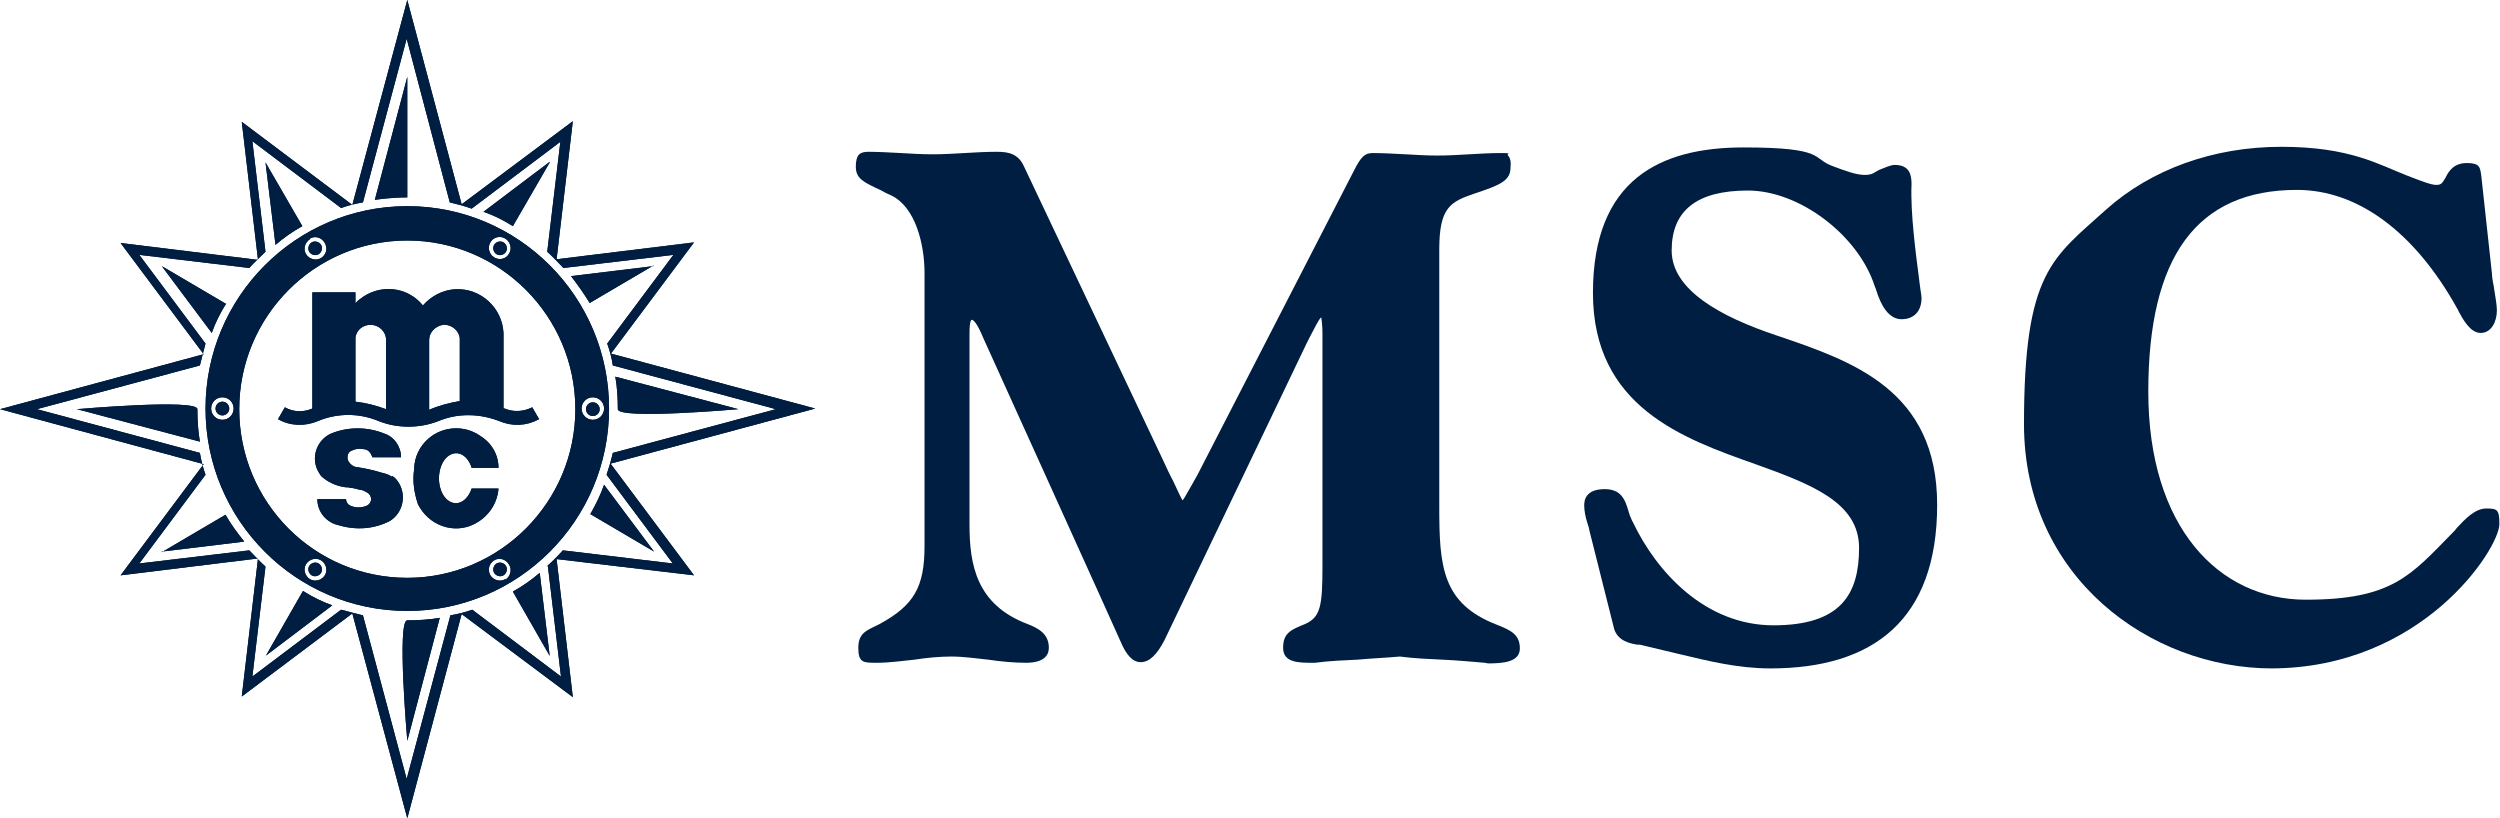 <?xml version="1.0" encoding="UTF-8"?>
<svg id="Capa_1" xmlns="http://www.w3.org/2000/svg" version="1.1" viewBox="0 0 400.2 130.9">
  <!-- Generator: Adobe Illustrator 29.1.0, SVG Export Plug-In . SVG Version: 2.1.0 Build 142)  -->
  <defs>
    <style>
      .st0 {
        fill: #001e42;
      }
    </style>
  </defs>
  <path class="st0" d="M237.7,106.1h0c-2.3-.2-4.6-.4-6.8-.5-2.2-.1-4.5-.2-6.8-.5-2.3.2-4.6.3-6.8.5-2.2.1-4.6.2-6.8.5h-.3c-2.3,0-4.8,0-4.8-2.4s1.3-2.9,3.5-3.8c2.5-1.1,2.8-2.9,2.8-9.3v-37.1c0-1.2-.1-2.2-.2-2.7-.4.3-1.1,1.8-1.9,3.3l-.5,1-22.7,47.4c-1.2,2.3-2.4,3.5-3.8,3.5s-2.3-1.4-2.9-2.6h0c0-.1-22.3-49.3-22.3-49.3-1.1-2.7-1.7-2.9-1.8-2.9s-.4,0-.4,2.2v30.6c0,6.4,1.1,12.8,9.3,15.9,1.8.7,3.4,1.6,3.4,3.8s-2.5,2.4-3.6,2.4c-2,0-4.1-.2-6.1-.5-1.9-.2-4-.5-5.9-.5s-4,.2-5.9.5c-2,.2-4,.5-6.1.5s-2.9,0-2.9-2.4,1.4-2.8,3-3.6l.4-.2c5.5-3,7.2-5.9,7.2-12.5v-43.7c0-4.5-1.4-10.5-5.3-12.4-.7-.3-1.3-.6-1.8-.9-2.6-1.2-3.9-1.8-3.9-3.7s.6-2.4,2-2.4,3.5.1,5.2.2c1.7.1,3.4.2,5.1.2s3.4-.1,5.1-.2c1.7-.1,3.4-.2,5.2-.2s3.4.3,4.3,2.3l22.3,47.1c.6,1.3,1.1,2.4,1.6,3.3.7,1.5,1.2,2.6,1.5,3.1.3-.3.9-1.5,1.5-2.5.3-.5.6-1.1.9-1.6l25-48.6c1.2-2.4,1.8-2.9,3.1-2.9s3.5.1,5.2.2c1.7.1,3.4.2,5.1.2s3.4-.1,5.1-.2c1.7-.1,3.4-.2,5.2-.2s.7.1,1,.4c.4.4.5,1.1.4,2,0,2.1-2,2.8-5.2,3.9l-.6.2c-3.8,1.3-5.6,2.2-5.6,8.9v41.2c0,9.5.4,15.5,9.2,18.9,2.3.9,3.7,1.6,3.7,3.8s-2.7,2.4-5.1,2.4"/>
  <path class="st0" d="M283.4,107c-5.2,0-10-1.2-14.6-2.3-2.1-.5-4.2-1-6.3-1.5-.1,0-.3,0-.4,0-1.2-.2-3.1-.6-3.7-2.5l-4-15.9c0-.3-.2-.7-.3-1.1-.3-.9-.5-2-.5-2.8s.2-2.6,3.3-2.6,3.4,2.4,4,4.2c.2.4.3.8.5,1.1,3.8,8,11.6,16.5,22.5,16.5s13.7-5.1,13.7-12.4-7.7-10.2-16.6-13.4c-11.6-4.1-26-9.2-26-27.4s10.8-23.3,24.1-23.3,10.9,1.8,14.3,3c2.1.8,3.8,1.4,5.1,1.4s1.5-.4,2.3-.8c1-.4,1.9-.8,2.5-.8,2.4,0,2.7,1.6,2.7,3.1-.2,4.6.7,11.2,1.2,15.1.2,1.8.4,2.7.4,3.1,0,2.1-1.2,3.4-3.2,3.4s-3.3-2.1-4.1-4.8l-.2-.5c-2.6-8.1-12-15.3-20.3-15.3s-12.2,3.3-12.2,9.6,7.8,10.6,16.8,13.6c12.1,4.1,25.7,8.7,25.7,27.1s-10.2,26.2-26.7,26.2"/>
  <path class="st0" d="M363.7,107c-19.5,0-39.7-14.6-39.7-39.1s4.6-26.6,13.2-34.4c7.2-6.4,17.1-10,28-10s15.5,2.8,20.1,4.6c2.1.8,3.8,1.5,4.7,1.5s1-.4,1.5-1.2c.5-1,1.3-2.3,3.4-2.3s2.1.7,2.3,2l1.7,15.6c0,.9.3,1.9.4,2.8.2,1.2.4,2.4.4,3.2,0,1.8-.9,3.6-2.6,3.6s-2.9-2.3-3.6-3.6c0-.2-.2-.3-.2-.4-6.8-12.2-15.9-18.9-25.6-18.9-16,0-23.8,10.6-23.8,32.3s11.3,33.3,25.2,33.3,16.8-3.9,23.5-10.7c.2-.2.5-.5.7-.8,1.3-1.4,2.9-3.1,4.7-3.1s2.1.2,2.1,2.5c0,3.9-12.3,23.1-36.6,23.1"/>
  <path class="st0" d="M65.2,12.3l-5.2,19.7s2.3-.4,5.2-.4V12.3Z"/>
  <path class="st0" d="M36.1,48.6l-10.2-6,8,10.7c.6-1.7,1.3-3.1,2.3-4.7"/>
  <path class="st0" d="M12.3,65.5l19.7,5.2c-.3-1.7-.4-3.5-.4-5.2s-19.3,0-19.3,0"/>
  <path class="st0" d="M48.4,36.2l-5.9-10.2,1.6,13.2c1.4-1.2,2.7-2.1,4.3-3"/>
  <path class="st0" d="M42.5,105l10.7-8.1c-1.7-.6-3.1-1.3-4.7-2.3l-5.9,10.3Z"/>
  <path class="st0" d="M65.2,118.6l5.2-19.7c-1.7.3-3.5.4-5.2.4s0,19.3,0,19.3"/>
  <path class="st0" d="M25.9,88.3l13.2-1.6c-1.1-1.4-2.1-2.7-3-4.3l-10.2,6Z"/>
  <path class="st0" d="M96.7,77.6c-.6,1.7-1.3,3.1-2.2,4.7l10.2,6-8-10.7Z"/>
  <path class="st0" d="M118.2,65.5l-19.7-5.2c.3,1.7.4,3.5.4,5.2s19.3,0,19.3,0"/>
  <path class="st0" d="M82.1,94.7l5.9,10.3-1.6-13.3c-1.4,1.2-2.7,2.1-4.3,3"/>
  <path class="st0" d="M88,25.9l-10.6,8c1.7.6,3.1,1.3,4.7,2.3l5.9-10.2Z"/>
  <path class="st0" d="M104.6,42.6l-13.2,1.6c1.1,1.4,2,2.7,3,4.3l10.2-6Z"/>
  <path class="st0" d="M97.8,74.2l32.7-8.8-32.7-8.8,13.3-17.8-22,2.7,2.6-22.1-17.8,13.3L65.2,0l-8.8,32.8-17.7-13.3,2.6,22.1-22-2.7,13.3,17.8L0,65.5l32.6,8.8-13.3,17.8,22-2.7-2.6,22.1,17.7-13.3,8.8,32.8,8.7-32.7,17.8,13.3-2.6-22.1,22,2.6-13.3-17.8ZM87.7,90.6l2.1,17.7-14.2-10.7c-1.1.4-2.3.7-3.5.9l-7,26.2-7-26.2c-1.2-.3-2.4-.6-3.5-.9l-14.2,10.7,2.1-17.6c-.9-.8-1.7-1.7-2.6-2.6l-17.6,2.1,10.6-14.2c-.4-1.1-.7-2.3-.9-3.5l-26.1-7,26.1-7c.3-1.3.6-2.3.9-3.5l-10.6-14.2,17.6,2.1c.8-.9,1.7-1.7,2.6-2.6l-2.1-17.7,14.2,10.7c1.1-.4,2.3-.7,3.5-.9l7-26.2,6.9,26.2c1.3.3,2.4.6,3.5,1l14.2-10.7-2.1,17.6c.9.8,1.7,1.7,2.6,2.6l17.6-2.1-10.6,14.2c.4,1.1.7,2.2.9,3.5l26.1,7-26.1,7c-.3,1.3-.6,2.3-1,3.5l10.6,14.2-17.6-2.1c-.8.9-1.7,1.8-2.6,2.6"/>
  <path class="st0" d="M94.9,64.4c-.6,0-1.1.5-1.1,1.1s.5,1.1,1.1,1.1,1.1-.5,1.1-1.1-.5-1.1-1.1-1.1"/>
  <path class="st0" d="M79.5,40.7c.5.3,1.2.1,1.5-.4.3-.5.1-1.2-.4-1.5-.5-.3-1.2-.1-1.5.4-.3.5-.1,1.2.4,1.5"/>
  <path class="st0" d="M51,40.7c.5-.3.7-1,.4-1.5-.3-.5-1-.7-1.5-.4-.5.3-.7,1-.4,1.5.3.5,1,.7,1.5.4"/>
  <path class="st0" d="M35.6,64.3c-.6,0-1.1.5-1.1,1.1s.5,1.1,1.1,1.1,1.1-.5,1.1-1.1-.5-1.1-1.1-1.1"/>
  <path class="st0" d="M51,90.2c-.5-.3-1.2-.1-1.5.4-.3.5-.1,1.2.4,1.5.5.3,1.2.1,1.5-.4.3-.5.1-1.2-.4-1.5"/>
  <path class="st0" d="M65.2,33c-17.8,0-32.3,14.5-32.3,32.4s14.5,32.4,32.3,32.4,32.3-14.5,32.3-32.4-14.5-32.4-32.3-32.4M78.5,38.8c.5-.9,1.6-1.1,2.4-.6.8.5,1.1,1.6.6,2.4-.5.9-1.6,1.1-2.4.6-.8-.5-1.1-1.6-.6-2.4M49.6,38.2c.8-.5,1.9-.2,2.4.7.5.9.2,1.9-.6,2.4-.8.5-1.9.2-2.4-.6-.5-.8-.2-1.9.6-2.4M35.6,67.2c-1,0-1.8-.8-1.8-1.8s.8-1.8,1.8-1.8,1.8.8,1.8,1.8-.8,1.8-1.8,1.8M52,92.1c-.5.8-1.6,1.1-2.4.6-.8-.5-1.1-1.6-.6-2.4.5-.8,1.6-1.1,2.4-.6.8.5,1.1,1.6.6,2.4M80.9,92.7c-.8.5-1.9.2-2.4-.6-.5-.9-.2-1.9.6-2.4.8-.5,1.9-.2,2.4.7.5.8.2,1.9-.6,2.4M65.2,92.5c-14.9,0-26.9-12.1-26.9-27s12.1-27,26.9-27,26.9,12.1,26.9,27-12.1,27-26.9,27M94.9,67.2c-1,0-1.8-.8-1.8-1.8s.8-1.8,1.8-1.8,1.8.8,1.8,1.8-.8,1.8-1.8,1.8"/>
  <path class="st0" d="M79.5,90.2c-.5.3-.7,1-.4,1.5.3.5,1,.7,1.5.4.5-.3.7-1,.4-1.5-.3-.5-1-.7-1.5-.4"/>
  <path class="st0" d="M80.6,65.4v-12.1c-.2-4-3.6-7.2-7.7-7-2,.1-3.9,1.1-5.2,2.6-2.5-3.1-7-3.5-10.1-1-.3.2-.5.4-.7.7v-1.8h-6.9v18.6c-1.4.6-3,.6-4.4-.2l-1.1,1.9c1.9,1.1,4.3,1.2,6.4.3,3.1-1.3,6.6-1.3,9.7,0,1.5.6,3.1.9,4.8.9,1.6,0,3.3-.3,4.8-.9,3.1-1.3,6.6-1.2,9.7,0,2.1.9,4.4.8,6.4-.3l-1.1-1.9c-1.4.7-3,.8-4.4.2M61.8,65.5c-1.6-.6-3.2-1-4.9-1.2v-10.3c.2-1.2,1.2-2,2.4-2,1.4,0,2.5,1.1,2.5,2.4v11.1ZM73.6,64.2c-1.7.3-3.3.7-4.9,1.4v-11.2c0-1.2,1-2.2,2.2-2.4,1.4-.1,2.6.9,2.7,2.2v9.9Z"/>
  <path class="st0" d="M71.9,72.9c1.4-.9,3,0,3.6,2h4.3c0-2.1-1.1-4-2.9-5.1-2.5-1.8-6-1.6-8.3.4-1.4,1.2-2.3,3-2.3,4.9-.3,1.9,0,3.8.6,5.6.8,1.6,2.2,2.9,3.9,3.5,1.7.6,3.5.5,5.1-.3,2.2-1.1,3.7-3.2,3.9-5.7h-4.3c-.3.9-.8,1.6-1.4,2-1.4.9-3,0-3.6-2-.6-2,0-4.4,1.4-5.3"/>
  <path class="st0" d="M62.7,76.3c-.4-.3-1-.5-1.5-.6-1.3-.4-2.6-.7-3.9-.9-.7,0-1.3-.5-1.6-1.1-.2-.7,0-1.4.7-1.6.6-.3,1.2-.3,1.8-.2.7,0,1.2.6,1.4,1.3h4.6c0-1.7-1.1-3.3-2.7-3.8-2.7-1.1-5.8-1.1-8.5,0-2.2,1-3.2,3.6-2.2,5.8.2.4.4.7.6,1,1.1,1,2.4,1.6,3.9,1.8.3,0,.5,0,.8.1.5,0,1,.2,1.5.3.4,0,.7.2,1.1.4.4.2.7.6.7,1.1,0,.5-.3.9-.8,1.1-.8.3-1.6.3-2.4,0-.5-.2-.8-.6-.8-1.1h-4.6c0,2.1,1.5,3.8,3.5,4.2,2.7.8,5.6.6,8.1-.7,2-1.2,2.7-3.9,1.5-6-.3-.5-.6-.9-1.1-1.2"/>
  <path class="st0" d="M65.2,12.3l-5.2,19.7s2.3-.4,5.2-.4V12.3Z"/>
  <path class="st0" d="M36.1,48.6l-10.2-6,8,10.7c.6-1.7,1.3-3.1,2.3-4.7"/>
  <path class="st0" d="M12.3,65.5l19.7,5.2c-.3-1.7-.4-3.5-.4-5.2s-19.3,0-19.3,0"/>
  <path class="st0" d="M48.4,36.2l-5.9-10.2,1.6,13.2c1.4-1.2,2.7-2.1,4.3-3"/>
  <path class="st0" d="M42.5,105l10.7-8.1c-1.7-.6-3.1-1.3-4.7-2.3l-5.9,10.3Z"/>
  <path class="st0" d="M65.2,118.6l5.2-19.7c-1.7.3-3.5.4-5.2.4s0,19.3,0,19.3"/>
  <path class="st0" d="M25.9,88.3l13.2-1.6c-1.1-1.4-2.1-2.7-3-4.3l-10.2,6Z"/>
  <path class="st0" d="M96.7,77.6c-.6,1.7-1.3,3.1-2.2,4.7l10.2,6-8-10.7Z"/>
  <path class="st0" d="M118.2,65.5l-19.7-5.2c.3,1.7.4,3.5.4,5.2s19.3,0,19.3,0"/>
  <path class="st0" d="M82.1,94.7l5.9,10.3-1.6-13.3c-1.4,1.2-2.7,2.1-4.3,3"/>
  <path class="st0" d="M88,25.9l-10.6,8c1.7.6,3.1,1.3,4.7,2.3l5.9-10.2Z"/>
  <path class="st0" d="M104.6,42.6l-13.2,1.6c1.1,1.4,2,2.7,3,4.3l10.2-6Z"/>
  <path class="st0" d="M97.8,74.2l32.7-8.8-32.7-8.8,13.3-17.8-22,2.7,2.6-22.1-17.8,13.3L65.2,0l-8.8,32.8-17.7-13.3,2.6,22.1-22-2.7,13.3,17.8L0,65.5l32.6,8.8-13.3,17.8,22-2.7-2.6,22.1,17.7-13.3,8.8,32.8,8.7-32.7,17.8,13.3-2.6-22.1,22,2.6-13.3-17.8ZM87.7,90.6l2.1,17.7-14.2-10.7c-1.1.4-2.3.7-3.5.9l-7,26.2-7-26.2c-1.2-.3-2.4-.6-3.5-.9l-14.2,10.7,2.1-17.6c-.9-.8-1.7-1.7-2.6-2.6l-17.6,2.1,10.6-14.2c-.4-1.1-.7-2.3-.9-3.5l-26.1-7,26.1-7c.3-1.3.6-2.3.9-3.5l-10.6-14.2,17.6,2.1c.8-.9,1.7-1.7,2.6-2.6l-2.1-17.7,14.2,10.7c1.1-.4,2.3-.7,3.5-.9l7-26.2,6.9,26.2c1.3.3,2.4.6,3.5,1l14.2-10.7-2.1,17.6c.9.8,1.7,1.7,2.6,2.6l17.6-2.1-10.6,14.2c.4,1.1.7,2.2.9,3.5l26.1,7-26.1,7c-.3,1.3-.6,2.3-1,3.5l10.6,14.2-17.6-2.1c-.8.9-1.7,1.8-2.6,2.6"/>
  <path class="st0" d="M94.9,64.4c-.6,0-1.1.5-1.1,1.1s.5,1.1,1.1,1.1,1.1-.5,1.1-1.1-.5-1.1-1.1-1.1"/>
  <path class="st0" d="M79.5,40.7c.5.3,1.2.1,1.5-.4.3-.5.1-1.2-.4-1.5-.5-.3-1.2-.1-1.5.4-.3.5-.1,1.2.4,1.5"/>
  <path class="st0" d="M51,40.7c.5-.3.7-1,.4-1.5-.3-.5-1-.7-1.5-.4-.5.3-.7,1-.4,1.5.3.5,1,.7,1.5.4"/>
  <path class="st0" d="M35.6,64.3c-.6,0-1.1.5-1.1,1.1s.5,1.1,1.1,1.1,1.1-.5,1.1-1.1-.5-1.1-1.1-1.1"/>
  <path class="st0" d="M51,90.2c-.5-.3-1.2-.1-1.5.4-.3.5-.1,1.2.4,1.5.5.3,1.2.1,1.5-.4.3-.5.1-1.2-.4-1.5"/>
  <path class="st0" d="M65.2,33c-17.8,0-32.3,14.5-32.3,32.4s14.5,32.4,32.3,32.4,32.3-14.5,32.3-32.4-14.5-32.4-32.3-32.4M78.5,38.8c.5-.9,1.6-1.1,2.4-.6.8.5,1.1,1.6.6,2.4-.5.9-1.6,1.1-2.4.6-.8-.5-1.1-1.6-.6-2.4M49.6,38.2c.8-.5,1.9-.2,2.4.7.5.9.2,1.9-.6,2.4-.8.5-1.9.2-2.4-.6-.5-.8-.2-1.9.6-2.4M35.6,67.2c-1,0-1.8-.8-1.8-1.8s.8-1.8,1.8-1.8,1.8.8,1.8,1.8-.8,1.8-1.8,1.8M52,92.1c-.5.8-1.6,1.1-2.4.6-.8-.5-1.1-1.6-.6-2.4.5-.8,1.6-1.1,2.4-.6.8.5,1.1,1.6.6,2.4M80.9,92.7c-.8.5-1.9.2-2.4-.6-.5-.9-.2-1.9.6-2.4.8-.5,1.9-.2,2.4.7.5.8.2,1.9-.6,2.4M65.2,92.5c-14.9,0-26.9-12.1-26.9-27s12.1-27,26.9-27,26.9,12.1,26.9,27-12.1,27-26.9,27M94.9,67.2c-1,0-1.8-.8-1.8-1.8s.8-1.8,1.8-1.8,1.8.8,1.8,1.8-.8,1.8-1.8,1.8"/>
  <path class="st0" d="M79.5,90.2c-.5.3-.7,1-.4,1.5.3.5,1,.7,1.5.4.5-.3.7-1,.4-1.5-.3-.5-1-.7-1.5-.4"/>
  <path class="st0" d="M80.6,65.4v-12.1c-.2-4-3.6-7.2-7.7-7-2,.1-3.9,1.1-5.2,2.6-2.5-3.1-7-3.5-10.1-1-.3.2-.5.4-.7.7v-1.8h-6.9v18.6c-1.4.6-3,.6-4.4-.2l-1.1,1.9c1.9,1.1,4.3,1.2,6.4.3,3.1-1.3,6.6-1.3,9.7,0,1.5.6,3.1.9,4.8.9,1.6,0,3.3-.3,4.8-.9,3.1-1.3,6.6-1.2,9.7,0,2.1.9,4.4.8,6.4-.3l-1.1-1.9c-1.4.7-3,.8-4.4.2M61.8,65.5c-1.6-.6-3.2-1-4.9-1.2v-10.3c.2-1.2,1.2-2,2.4-2,1.4,0,2.5,1.1,2.5,2.4v11.1ZM73.6,64.2c-1.7.3-3.3.7-4.9,1.4v-11.2c0-1.2,1-2.2,2.2-2.4,1.4-.1,2.6.9,2.7,2.2v9.9Z"/>
  <path class="st0" d="M71.9,72.9c1.4-.9,3,0,3.6,2h4.3c0-2.1-1.1-4-2.9-5.1-2.5-1.8-6-1.6-8.3.4-1.4,1.2-2.3,3-2.3,4.9-.3,1.9,0,3.8.6,5.6.8,1.6,2.2,2.9,3.9,3.5,1.7.6,3.5.5,5.1-.3,2.2-1.1,3.7-3.2,3.9-5.7h-4.3c-.3.9-.8,1.6-1.4,2-1.4.9-3,0-3.6-2-.6-2,0-4.4,1.4-5.3"/>
  <path class="st0" d="M62.7,76.3c-.4-.3-1-.5-1.5-.6-1.3-.4-2.6-.7-3.9-.9-.7,0-1.3-.5-1.6-1.1-.2-.7,0-1.4.7-1.6.6-.3,1.2-.3,1.8-.2.7,0,1.2.6,1.4,1.3h4.6c0-1.7-1.1-3.3-2.7-3.8-2.7-1.1-5.8-1.1-8.5,0-2.2,1-3.2,3.6-2.2,5.8.2.4.4.7.6,1,1.1,1,2.4,1.6,3.9,1.8.3,0,.5,0,.8.1.5,0,1,.2,1.5.3.4,0,.7.2,1.1.4.4.2.7.6.7,1.1,0,.5-.3.9-.8,1.1-.8.3-1.6.3-2.4,0-.5-.2-.8-.6-.8-1.1h-4.6c0,2.1,1.5,3.8,3.5,4.2,2.7.8,5.6.6,8.1-.7,2-1.2,2.7-3.9,1.5-6-.3-.5-.6-.9-1.1-1.2"/>
</svg>